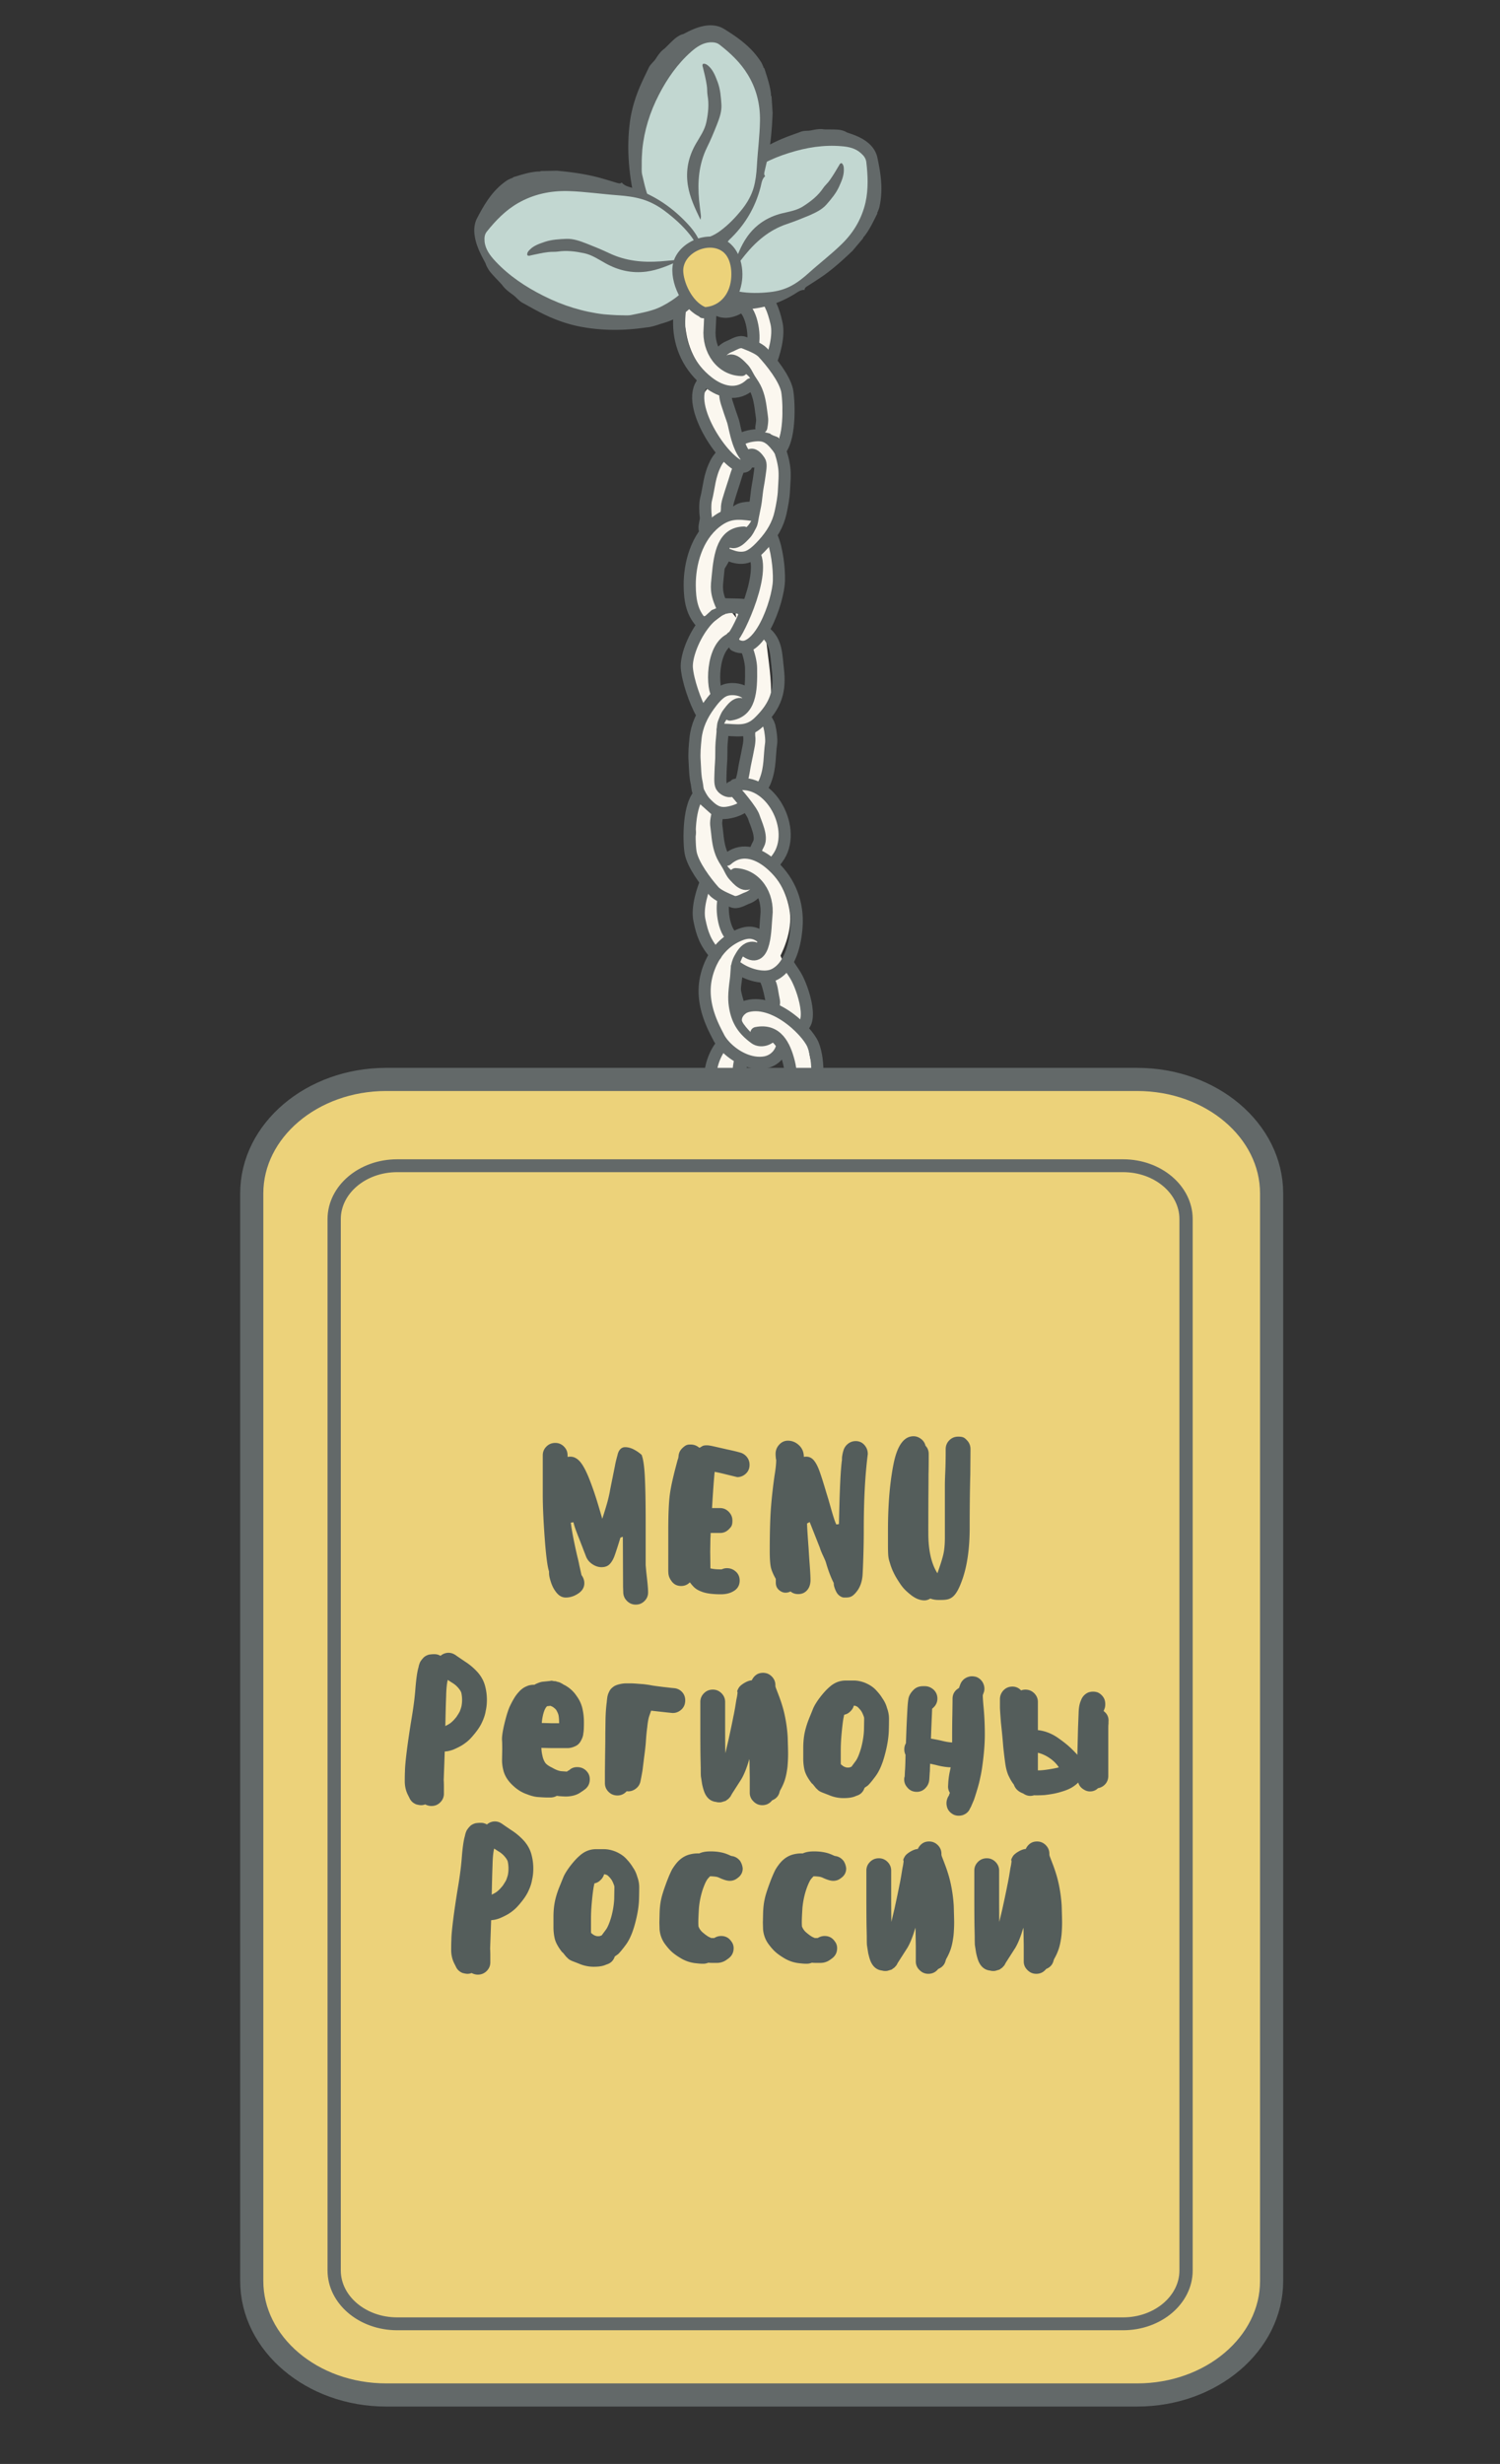 <svg xmlns="http://www.w3.org/2000/svg" width="445" height="730.5" viewBox="0 0 445 730.5" xml:space="preserve"><rect x="0" y="0" width="445" height="730.5" fill="#333333" stroke="none"/><path fill="#FBF7EF" d="M212.313 330.078c-1.828-1.422-.017-3.234-1.13-5.906-1.051-2.537.32-4.52.228-7.219-.061-1.553 2.436-5.988 3.842-5.627.273.729 2.499 1.516 2.668 2.25.711 3.008-.852 3.791.773 9.924 1.067 4.033 3.527 4.234 2.84 5.568-.986 1.924-4.58 5.684-4.248 8.227"/><path fill="none" stroke="#636969" stroke-width="4.098" stroke-miterlimit="10" d="M232.43 309.732c-1.336-1.117-8.063-2.632-9.687-1.771-2.597 1.4-4.045 10.938-3.221 13.076 1.98 5.131 4.527 8.797 12.034 7.914 8.367-.994 6.006-15.484 2.454-18.344"/><path fill="#FBF7EF" stroke="#636969" stroke-width="4.098" stroke-linecap="round" stroke-linejoin="round" stroke-miterlimit="10" d="M236.021 332.953c1.768-.553 4.878 19.162 1.344 24.865-1.908 2.725-5.805 2.748-5.838 2.664-1.08.059-3.031-1.125-3.615-1.967-2.256-3.246-2.526-6.691-3.41-10.449-.93-3.969.791-5.668 1.461-8.48.474-1.99 3.306-5.086 4.227-5.404 1.471-.502 4.281-.264 4.309-2.199.023-1.186-.235-4.844-4.293-4.283-3.127.434-4.437 1.336-6.698 2.377-7.294 3.357-8.446 12.373-8.263 17.723.25 7.064 7.033 19.646 18.088 19.021 18.281-1.035 23.564-38.141-.116-38.924"/><path fill="none" stroke="#636969" stroke-width="4.098" stroke-miterlimit="10" d="M220.075 302.574c-.629-3.9-3.491-9.316-2.109-13.188.729-2.064 3.58-2.289 5.857-2.2 3.674.132 4.639 6.274 5.324 9.429 1 4.571 4.122 11.262.076 14.707-1.753 1.512-5.931 3.133-7.98 2.088"/><path fill="#FBF7EF" d="M212.918 206.115c-2.074-2.938-2.109-10.406.331-12.947 2.065-2.154 8.818-4.352 7.968-6.09-.771-1.592-3.774-4.941-4.745-6.441-4.016 3.635-11.833 7.002-12.035 17.062-.072 3.607 2.188 10.754 4.252 13.758.756-.291 3.604-4.645 3.854-5.566"/><path fill="none" stroke="#636969" stroke-width="3.596" stroke-linecap="round" stroke-miterlimit="10" d="M219.959 180.728c-8.523-4.399-16.69 11.166-16.194 17.334.294 3.729 2.516 10.132 4.354 13.292"/><path fill="none" stroke="#636969" stroke-width="3.596" stroke-linecap="round" stroke-miterlimit="10" d="M218.504 188.998c-7.367.738-7.416 14.104-5.778 16.798"/><path fill="#FBF7EF" d="M225.961 212.996c3.354 4.746.938 15.807-1.235 20.859-1.425 3.289-3.255 5.594-7.177 6.801-4.849 1.502-8.033-1.776-9.955-5.244-1.503-2.701-2.076-6.301-1.59-9.381.362-2.451-.119-3.496.08-5.959.26-3.186 1.062-4.651 2.293-7.683 2.069-5.116 7.717-10.315 11.465-7.328 1.274 1 3.312 2.323 1.854 3.853-.854.879-1.607-.039-2.451.312-1.525.608-2.285.99-2.944 2.554-2.22 5.221-2.507 11.318-4.063 16.639-.652 2.213 1.748 6.504 3.325 6.408 3.066-.181 4.228-3.326 4.655-5.662.293-1.682 1.352-3.875 1.492-5.609.115-1.359.947-2.374.717-3.727-.156-.976-.949-2.938-.45-3.94.3-.614 2.731-3.748 3.642-3.722a.47.47 0 0 1 .275-.284c.223.325.375.669.383 1.051"/><path fill="none" stroke="#636969" stroke-width="3.596" stroke-linecap="round" stroke-miterlimit="10" d="M226.629 212.283c.608 1.105 1.301 1.881 1.635 3.088.32 1.205.671 3.804.504 5.039-.549 3.672-.165 7.061-1.756 11.137-.988 2.553-3.339 4.746-5.363 6.734-1.596 1.567-3.688 2.336-5.923 2.688-2.299.339-3.793-.449-5.363-1.876-.568-.528-1.289-1.218-1.729-1.845-.544-.74-1.006-1.604-1.396-2.412-.385-.811-.353-1.797-.545-2.682-.496-2.119-.486-4.367-.623-6.552-.158-2.237.043-4.495.272-6.737.377-3.621 1.853-6.811 4.073-9.838 1.024-1.4 2.445-3.222 4.031-4.082 1.434-.797 3.401-.787 4.908-.377 1.58.432 2.688 1.319 3.402 2.598"/><path fill="none" stroke="#636969" stroke-width="3.596" stroke-linecap="round" stroke-miterlimit="10" d="M220.745 209.187c-1.982-1.635-3.86 1.272-4.637 2.25-.707.906-.953 1.835-1.379 2.843-.32.787-.26 1.703-.342 2.543-.305 3.317-.396 3.789-.389 6.356.021 2.567-.194 3.519-.247 6.097-.043 1.832-.199 3.385.493 4.154.615.703 1.771 1.374 2.806 1.042 1.037-.345 1.42-.491 2.045-1.308 1.354-1.76 1.506-4.688 1.946-6.725.391-1.863.787-3.72 1.127-5.599.119-.796.223-1.66.104-2.456-.094-.641.052-1.814-.028-2.439"/><path fill="#FBF7EF" d="M218.229 181.947c.525 4.821 7.239 25.305 1.772 28.525-2.935 1.732-5.078 2.057-5.531 5.712 3.373.899 9.063-.437 11.938-2.771 4.922-4.008.547-20.943.785-26.428l-8.562-5.117z"/><path fill="none" stroke="#636969" stroke-width="3.596" stroke-linecap="round" stroke-miterlimit="10" d="M216.54 211.851c5.992-.793 6.41-6.802 6.277-13.823-.056-3-2.154-10.014-4.568-8.166"/><path fill="#FBF7EF" d="M226.327 369.234c-.004 1.707-1.885-.461-1.617 1.262.205 1.311 1.055 3.291 1.404 4.549.465 1.602.263 7.332 2.035 7.783 1.65-2.615 7.221-5.172 5.791-8.203-1.451-3.08-2.229-.988-1.06-4.297-2.46-1.467-8.058-4.871-8.198-.908"/><path fill="none" stroke="#636969" stroke-width="3.625" stroke-linecap="round" stroke-miterlimit="10" d="M226.784 382.6c-2.752-4.158-1.646-11.641.445-16.865m5.654 11.027c-1.116-3.025-.351-2.035-.453-4.465-.063-1.594-.381-3.543.229-5.047"/><path fill="#FBF7EF" d="M216.879 426.25c1.194-.127 3.153-5.639 4.131-6.66 1.806-1.889.553-7.283 1.856-9.543 1.082-1.854 3.701-3.107 4.004-5.357.24-1.875-.686-6.332-2.524-6.867-2.01 3.412-4.76 5.539-6.315 9.414-.996 2.439-2.074 4.799-3.136 7.197-.942 2.096.478 9.045-.491 11.092"/><path fill="#FBF7EF" d="M213.432 427.82c-1.021 5.988 8.084 9.346 11.729 7.973 7.828-2.977 12.83-8.754 15.793-16.057 1.322-3.234 3.388-11.83 2.619-15.244-.795-3.598-1.738-4.227-4.961-5.602-.971-.42-9.133-2.762-8.654-.111.119.639 1.677.932 2.209 1.145 1.69.652 2.568.592 2.959 2.209.736 3.016-.573 7.018-1.49 9.971-1.362 4.416-3.191 11.33-6.882 14.402-4.775 3.98-4.13-1.959-6.019-4.506-1.055-1.41-2.91-4.486-4.887-4.162-.971.16-1.557 9.102-2.283 9.693"/><path fill="#FBF7EF" d="M239.084 411.883c7.084-.084 14.381-4.908 16.241-10.17 1.156-3.297.969-16.279-.237-19.623-.705-1.963-3.451-.809-4.204-2.824-.37-1-.975-1.391-2.039-1.973-.807 1.451-1.424 1.928-1.506 3.498-.085 1.586-1.538 1.111-1.635 2.576-.108 1.469 1.298 4.752 1.207 6.307-.103 2.018-.434 4.18-1.084 6.096-.6 1.795-1.365 3.574-2.422 5.119-.86 1.246-.106-.984-.66.4-.515 1.293.854 4.48.693 5.9-.138 1.274-3.869 3.502-4.354 4.694m-5.544-.59c-5.641-2.484-10.78-8.359-10.44-14.592.306-5.604 2.79-14.254 6.484-18.707 1.487-1.82 11.143-5.934 12.245-2.406.574 1.83-.961 3.037-2.059 3.947-2.101 1.729-3.449 4.588-5.008 6.879-2.219 3.256-2.988 7.717-2.787 11.492.254 4.748-1.262 6.154 3.039 7.914-.669 1.809-.404 4.326-1.553 5.664"/><path fill="#FBF7EF" d="M233.558 385.258c1.87 3.094 4.119 5.736 9.604 6.229 7.205.646 10.798-16.109 8.851-23.744-1.474-5.781-6.11-9.707-10.728-12.387-3.926-2.271-11.842-1.197-12.924 3.6.734.607 1.291.879 2.26 1.092 1.312-2.82 2.725-2.768 5.906-.992 2.767 1.52 3.885 7.158 4.829 10.061 1.255 3.953 2.505 8.297.556 12.383-1.473 3.086-3.273 1.943-5.143.025-1.115.934-2.123 2.438-2.882 3.432"/><path fill="none" stroke="#636969" stroke-width="3.625" stroke-linecap="round" stroke-miterlimit="10" d="M237.466 381.764c1.679 2.104 2.441 3.439 3.763-.115 1.735-4.672 1.771-9.086.316-13.496-1.069-3.207-2.306-6.443-5.316-8.357-3.104-1.959-4.905-2.85-6.284.473"/><path fill="none" stroke="#636969" stroke-width="3.625" stroke-linecap="round" stroke-miterlimit="10" d="M228.362 358.078c.996-2.32 2.014-2.99 4.766-3.783 3.414-1.004 11.697.396 15.019 5.375 5.89 8.844 3.642 20.084 2.458 25.334-.629 2.77-3.686 6.787-8.594 6.719-3.051-.045-7.238-3.436-8.246-5.945"/><path fill="none" stroke="#636969" stroke-width="3.625" stroke-linecap="round" stroke-miterlimit="10" d="M233.54 411.293c-10.459-1.402-12.11-15.533-9.075-23.393 2.556-6.627 8.414-15.027 16.948-13.33"/><path fill="none" stroke="#636969" stroke-width="3.625" stroke-linecap="round" stroke-miterlimit="10" d="M234.95 404.943c-5.396-2.24-5.307-10.404-3.082-15.525 2.058-4.719 4.863-8.412 9.371-10.348"/><path fill="none" stroke="#636969" stroke-width="3.179" stroke-linecap="round" stroke-miterlimit="10" d="M242.94 411.869c2.36.682 8.215-3.449 9.383-5.223 4.84-7.342 4.19-10.736 4.406-16.604.213-6.023-1.441-8.088-4.527-11.664"/><path fill="none" stroke="#636969" stroke-width="3.625" stroke-linecap="round" stroke-miterlimit="10" d="M242.846 402.672c4.103-1.744 5.627-5.688 4.655-12.143"/><path fill="none" stroke="#636969" stroke-width="3.625" stroke-linecap="round" stroke-miterlimit="10" d="M231.334 397.869c3.323-.902 9.008.559 10.728 3.305 2.896 4.602.52 14.502-1.257 19.393-1.987 5.52-10.119 12.455-15.747 14.479-2.441.873-3.056.471-5.545.012-2.301-.412-4.676-4.115-4.82-6.332m-.237-.888c-1.02-5.779-1.356-13.867.389-17.758 2.268-5.104 5.246-10.443 7.939-10.414"/><path fill="none" stroke="#636969" stroke-width="3.625" stroke-linecap="round" stroke-miterlimit="10" d="M226.604 407.039c-4.936 2.537-5.904 12.959-5.65 16.375.252 3.414.703 5.5 3.84 3.844 4.504-2.385 6.979-10.203 8.834-14.645.998-2.422 1.404-5.084 1.104-7.705-.229-2.148.09-6.316-2.707-4.178"/><path fill="#FBF7EF" d="M224.477 281.402c-1.849-.361-3.005-.031-4.155 1.562-1.152 1.596-2.808 7.183-2.398 9.071.836 3.914 1.339 6.004 2.632 9.021 1.103 2.53 1.709 3.725 3.481 5.878.676.813.719 1.13 1.889 1.388 1.04.224 2.322-.44 2.997-1.176.353-.406 2.354 2.826 2.546 3.316.626 1.468-.797 2.593-2.146 3.479-1.884 1.258-5.814 1.498-7.775.414-3.982-2.207-7.756-4.712-8.864-8.603-1.228-4.386-3.257-7.708-3.021-12.206.22-3.883-.224-7.996 8.336-14.908 1.607-1.299 6.941-3.197 8.312-.232.606 1.315-.729 2.443-1.237 3.49"/><path fill="#FBF7EF" d="M215.187 265.222c-1.761 3.11-.6 8.183 1.231 11.185 1.021 1.67 1.409 1.996.75 3.81-.607 1.655-1.38 3.366-2.181 4.938-4.353-3.271-6.918-7.744-7.633-12.429-.547-3.563 1.352-9.28 3.106-12.467.778.218 4.042 4.321 4.376 5.218"/><path fill="none" stroke="#636969" stroke-width="3.596" stroke-linecap="round" stroke-miterlimit="10" d="M212.336 283.039c-3.005-3.385-3.99-6.016-4.855-10.291-.751-3.682.909-9.023 2.423-12.348m7.622 17.564c-2.938-1.638-3.853-9.579-2.496-12.403"/><path fill="#FBF7EF" d="M206.952 237.738c-.313.545-.815 4.186-1.061 4.758-1.222 2.83-.357.399.438 3.433.606 2.418-1.789 5.911-1.342 8.356.575 3.162 3.541 2.14 5.063 5.062 2.563 4.932 8.688 9.626 12.119 6.327 1.159-1.113 3.047-2.62 1.45-4.011-.934-.811-1.59.18-2.463-.1-1.578-.484-2.78-.936-3.843-2.305-3.364-4.288-5.243-7.857-4.87-13.034.08-1.091-.771-2.708-.387-3.919m6.077-10.166c1.521-1.21 10.625 4.232 12.364 7.4 2.671 4.863 2.052 13.959-5.926 18.287l-.078-3.578s.193-4.291.388-4.57c.192-.279.289-2.798.289-2.798l-1.832-3.64-4.241-7.557-1.734-3.174z"/><path fill="none" stroke="#636969" stroke-width="3.596" stroke-linecap="round" stroke-miterlimit="10" d="M207.241 235.779c-3.293 4.078-2.789 14.897-2.33 17.119.73 3.586 4.347 8.44 6.853 11.271 1.162 1.312 3.789 2.354 5.453 3.076 1.501.67 3.054-.506 4.521-1.033 1.519-.575 2.53-1.557 3.109-2.901m3.794-5.71c.496-1.164 1.198-2.062 1.964-3.069 6.336-8.367-2.121-24.301-12.472-21.832"/><path fill="none" stroke="#636969" stroke-width="3.596" stroke-linecap="round" stroke-miterlimit="10" d="M217.026 233.4c1.518 1.643 5.965 6.805 6.602 8.814.58 1.822 2.566 5.766 1.445 7.93-.379.73-1.111 2.176-1.156 2.985-.021.651-.438.829-.455 1.461m-.809 6.885c-1.813 1.805-3.959-.936-4.826-1.846-.793-.848-1.135-1.758-1.654-2.723-.395-.754-.889-1.465-1.319-2.205-1.399-2.332-1.817-4.987-2.065-7.551-.24-2.578-.577-2.687-.051-5.217"/><path fill="#FBF7EF" d="M230.928 282.045c.726 1.484 1.62 3.634 2.399 5.062 1.332 2.403 4.447 7.823 4.752 10.375.451 3.66-.227 6.562-3.213 6.684-.641-1.032-1.523.143-2.403-.78-.786-.804-1.573-2.377-2.398-3.134-.829-.76-.606.525-.901-.557-.447-1.688.289-3.742.121-5.496-.242-2.533-2.371-5.543-1.248-7.84.513-.996 1.771-3.455 3.045-3.717"/><path fill="none" stroke="#636969" stroke-width="3.596" stroke-linecap="round" stroke-miterlimit="10" d="M233.526 285.287c.983 1.82 1.424 2.195 2.482 3.939 2.232 3.676 6.054 15.497.445 15.562m-7.712-5.007c1.334-2.814.914-2.261.437-5.264-.254-1.509-.49-3.479-1.871-4.533m-2.209-8.422c-1.021-.379-1.575-.771-2.629-.479-1.453.392-2.327 1.916-2.967 3.066-1.209 2.174-.86 3.879-1.205 6.367-.599 4.33-.574 6.223-.152 8.436.724 3.781 2.386 6.358 5.808 8.861 1.664 1.221 4.238.402 5.142-1.078"/><path fill="none" stroke="#636969" stroke-width="3.596" stroke-linecap="round" stroke-miterlimit="10" d="M231.817 310.9a6.31 6.31 0 0 1-5.132 4.109c-5.86.801-11.675-3.951-13.452-7.412-1.462-2.874-5.525-9.882-3.748-17.854.814-3.647 3.301-10.027 10.243-12.682 2.894-1.104 4.902-.463 6.99 1.506"/><path fill="#FBF7EF" d="M219.934 287.857c3.001 1.842 7.597 1.889 9.263-.523 3.274-4.744 5.895-11.576 5.112-16.996-.786-5.459-3.592-11.24-8.879-14.818-3.09-2.086-7.16-1.828-10.426-.645.817 3.613 3.692 3.891 6.778 5.375 5.748 2.748 5.082 8.13 5.043 12.99-.025 2.951-.274 8.156-3.408 9.619-.422.193-1.114.082-1.586-.062-.76-.273-1.551.783-1.809 1.502-.447 1.22-.988 1.865-.93 2.68"/><path fill="none" stroke="#636969" stroke-width="3.596" stroke-linecap="round" stroke-miterlimit="10" d="M218.209 259.171c6.03.272 9.879 6.187 9.145 12.444-.351 3-.062 14.533-5.916 10.485"/><path fill="none" stroke="#636969" stroke-width="3.596" stroke-linecap="round" stroke-miterlimit="10" d="M215.643 254.881c4.004-3.578 8.782-2.178 12.545.879 5.634 4.576 8.278 11.076 8.175 17.521-.068 4.348-1.259 13.139-6.822 15.721-2.918 1.354-7.838.01-10.922-2.266"/><path fill="#FBF7EF" d="M224.336 307.236c-.802-.054-4.207-3.759-4.25-4.744-.105-2.237 4.032-3.74 5.672-3.213 16.414 5.252 12.953 10.713 15.223 16.457 1.957 4.943 1.063 10.209-.415 14.996-.863 2.803-4.121 7.309-6.564 9.068-2.119 1.523-4.164 1.236-5.137-1.512-.889-2.516 4.291-4.709 4.715-7.055 1.043-5.783 2.103-6.408 1.562-15.816-.219-3.831-7.492-9.104-11.561-8.497"/><g fill="none" stroke="#636969" stroke-width="3.596" stroke-linecap="round" stroke-miterlimit="10"><path d="M228.483 340.23c11.364 4.398 16.698-20.918 12.691-30.541-1.725-4.17-12.523-14.802-21.104-10.794"/><path d="M230.847 334.016c3.616-6.127 4.57-13.764 3.182-19.122-1.238-4.879-3.572-9.821-9.632-8.624m-7.337 30.152c-4.52-5.688-4.322-5.209-5.876-11.594-1.469-6.041.199-11.277 2.487-14.439"/></g><path fill="none" stroke="#636969" stroke-width="4.098" stroke-miterlimit="10" d="M204.901 58.904c1.365 1.082 7.652 3.037 9.25 2.137 2.558-1.465 3.747-11.035 2.862-13.152-2.118-5.078-5.295-15.109-11.261-15.66-8.393-.773-4.83 20.35-1.705 24.75"/><path fill="none" stroke="#636969" stroke-width="4.098" stroke-miterlimit="10" d="M216.965 66.359c.735 3.883 1.799 7.961.522 11.864-.673 2.081-1.57 3.642-3.852 3.61-3.676-.036-4.809-6.153-5.579-9.287-1.124-4.547-4.427-11.154-.476-14.701 1.711-1.557 5.844-3.283 7.922-2.29m6.729 124.349c-3.978-1.01-9.281.459-12.689-2.109-3.106-2.336 4.723-10.48 5.361-13.59.924-4.51.732-12.396 5.779-13.248 2.207-.355 6.505-.531 7.957 1.457"/><path fill="#FBF7EF" d="M223.641 163.967c1.744 3.133 1.379 12.921-1.326 15.197-1.841 1.555-5.479 7.451-7.296 2.428-.594-1.662 3.573 6.557 4.375 8.146 5.674 2.66 11.01-11.89 11.768-16.539.576-3.562-1.004-10.916-2.732-14.112-.782.211-4.09 4.25-4.438 5.144"/><path fill="none" stroke="#636969" stroke-width="3.596" stroke-linecap="round" stroke-miterlimit="10" d="M217.995 191.334c7.078 3.695 12.904-12.994 13.084-19.18.111-3.74-.61-9.578-2.094-12.906"/><path fill="none" stroke="#636969" stroke-width="3.596" stroke-linecap="round" stroke-miterlimit="10" d="M217.116 188.98c.586 1.199 10.213-18.027 6.682-24.677"/><path fill="#FBF7EF" d="M211.42 155.795c-2.82-5.062.784-15.817 3.499-20.617 1.775-3.127 3.846-5.232 7.876-6.031 4.983-1.001 7.795 2.588 9.329 6.229 1.201 2.841 1.38 6.48.562 9.492-.629 2.399-.264 3.487-.729 5.918-.604 3.14-1.562 4.516-3.115 7.406-2.615 4.875-8.797 9.473-12.199 6.114-1.158-1.121-3.039-2.646-1.423-4.019.942-.787 1.594.201 2.47-.059 1.584-.451 2.383-.754 3.207-2.242 2.774-4.965 3.725-10.996 5.854-16.127.891-2.138-1.029-6.648-2.61-6.713-3.067-.135-4.563 2.874-5.246 5.154-.473 1.643-1.764 3.716-2.094 5.425-.263 1.343-1.199 2.265-1.117 3.636.049.983.623 3.016.019 3.963-.363.58-3.125 3.447-4.025 3.328a.47.47 0 0 1-.307.254c-.187-.344-.299-.701-.267-1.082"/><path fill="none" stroke="#636969" stroke-width="3.596" stroke-linecap="round" stroke-miterlimit="10" d="M209.161 157.262c-.484-1.165.429-2.829.228-4.062-.188-1.231-.253-3.851.048-5.063.946-3.597.934-7.003 2.958-10.896 1.261-2.438 3.836-4.379 6.064-6.148 1.758-1.396 3.924-1.948 6.184-2.068 2.323-.102 3.724.834 5.13 2.414.508.584 1.149 1.338 1.52 2.008.461.791.301.791.601 1.637.294.845.681 2.728.774 3.629.264 2.16.01 4.392-.092 6.578-.086 2.244-.533 4.465-1.006 6.67-.77 3.562-2.584 6.584-5.123 9.367-1.17 1.293-2.781 2.957-4.451 3.65-1.514.645-3.469.436-4.924-.125-1.521-.592-2.793-.742-3.362-2.087"/><path fill="none" stroke="#636969" stroke-width="3.596" stroke-linecap="round" stroke-miterlimit="10" d="M216.192 160.115c1.793 1.826 3.978-.873 4.854-1.768.802-.828 1.147-1.725 1.682-2.686.403-.75.442-1.664.615-2.492.665-3.271.808-3.729 1.079-6.284.259-2.554.574-3.479.908-6.037.242-1.815.566-3.346-.038-4.181-.535-.766-1.466-2.051-2.53-1.825-1.068.235-1.507 1.103-2.218 1.849-1.538 1.612-2.111 4.254-2.771 6.235-.591 1.813-1.188 3.616-1.729 5.45-.207.779-.402 1.629-.373 2.434.022.646-.247 1.797-.238 2.428"/><path fill="#FBF7EF" d="M211.911 171.789c.002-4.848-.625-10.232 5.158-12.877 3.106-1.426 5.584-2.692 6.435-6.282-3.257-1.24-9.372.673-12.484 2.702-5.33 3.486-5.438 11.533-6.272 16.967l2.232 10.807 2.252-.498 1.905-1.723 2.668-1.105z"/><path fill="none" stroke="#636969" stroke-width="3.596" stroke-linecap="round" stroke-miterlimit="10" d="M220.663 157.892c-6.047.179-7.115 6.11-7.746 13.106-.272 2.988-.725 4.597 1.549 9.363"/><path fill="none" stroke="#636969" stroke-width="3.596" stroke-linecap="round" stroke-miterlimit="10" d="M223.057 152.63c-4.03-.503-6.937-.808-10.731 2.18-5.688 4.479-7.763 12.345-7.709 18.771.033 4.332.646 8.433 3.979 11.552"/><path fill="#FBF7EF" d="M213.14 87.637c1.857.312 3.006-.045 4.112-1.667 1.108-1.624 2.463-4.812 2.003-6.69-.942-3.891-1.354-8.408-2.727-11.394-1.173-2.5-1.812-3.679-3.643-5.785-.697-.797-.748-1.112-1.926-1.341-1.045-.195-2.311.5-2.963 1.252-.342.415-2.432-2.766-2.635-3.249-.666-1.453.726-2.612 2.049-3.532 1.851-1.308 5.772-1.646 7.764-.611 4.041 2.104 7.881 4.513 9.095 8.373 1.347 4.354 2.341 7.676 2.228 12.179-.113 3.888-4.036 12.409-6.803 15.062-1.492 1.424-6.854 3.373-8.304.444-.642-1.3.664-2.462 1.144-3.521"/><path fill="#FBF7EF" d="M222.866 103.574c1.676-3.156.377-8.192-1.535-11.148-1.065-1.643-1.463-1.959-.853-3.788.562-1.671 1.287-3.401 2.044-4.995 4.439 3.16 7.127 7.566 7.969 12.23.643 3.549-1.099 9.312-2.768 12.541-.783-.2-4.158-4.219-4.516-5.104"/><path fill="none" stroke="#636969" stroke-width="3.596" stroke-linecap="round" stroke-miterlimit="10" d="M225.231 85.689c3.096 3.307 4.153 5.912 5.135 10.163.852 3.663-.664 9.046-2.086 12.406m-8.096-17.363c2.979 1.562 4.11 9.479 2.832 12.338"/><path fill="#FBF7EF" d="M228.429 128.529c1.03.998 3.132.752 2.575 2.16-1.144 2.86 2.118-5.041 1.239-8.056-.672-2.399 1.629-5.953 1.113-8.388-.66-3.146-3.598-2.047-5.197-4.932-2.697-4.865-8.948-9.402-12.289-6.018-1.129 1.143-2.974 2.695-1.342 4.046.957.786 1.586-.22 2.467.036 1.591.445 2.806.863 3.902 2.205 3.48 4.201 5.717 10.938 5.484 16.121-.051 1.094-.701.828-.014 2.322m-13.156-15.461c-7.855 4.528-6.259 12.196-3.455 16.989 1.823 3.123 9.282 10.989 10.771 9.739"/><path fill="none" stroke="#636969" stroke-width="3.596" stroke-linecap="round" stroke-miterlimit="10" d="M231.52 133.348c3.181-4.161 2.474-15.507 1.954-17.718-.829-3.563-4.574-8.327-7.156-11.093-1.197-1.279-3.853-2.256-5.535-2.936-1.519-.631-3.037.582-4.489 1.146-1.503.613-2.487 1.621-3.03 2.979m-3.64 5.807c-.463 1.178-1.355 1.976-1.879 3.119-3.696 8.061 10.209 26.506 13.645 23.35m2.06-1.165c-4.438-1.575-5.347-10.115-6.037-12.108-.629-1.809-1.258-3.611-1.827-5.439-.226-.789-.44-1.627-.419-2.438.003-.652-.281-1.807-.283-2.438"/><path fill="none" stroke="#636969" stroke-width="3.596" stroke-linecap="round" stroke-miterlimit="10" d="M215.504 107.509c1.766-1.849 3.983.833 4.877 1.724.813.825 1.182 1.729 1.728 2.68.415.742.928 1.443 1.379 2.168 1.463 2.295 1.95 4.941 2.271 7.498.312 2.568.554 2.582.097 5.123"/><path fill="#FBF7EF" d="M206.674 87.158c-.765-1.467-1.718-3.592-2.537-5-1.396-2.367-2.976-5.926-3.351-8.469-.549-3.646-3.434-7.644 1.349-8.544.669 1.015 1.521-.182 2.424.72.81.78 1.64 2.336 2.481 3.07.852.737.594-.541.918.534.494 1.674-.188 3.746.029 5.497.312 2.523 2.521 5.479 1.459 7.803-.483 1.012-1.677 3.499-2.941 3.795"/><path fill="none" stroke="#636969" stroke-width="3.596" stroke-linecap="round" stroke-miterlimit="10" d="M203.989 83.984c-1.033-1.798-.935-.617-1.666-2.513-3.045-7.663-6.571-17.979-.606-15.274m6.66 3.176c-1.259 2.847-.854 2.279-.293 5.272.295 1.5.585 3.464 1.995 4.481m2.437 8.366c1.03.353 1.597.729 2.642.41 1.44-.427 2.272-1.975 2.883-3.142 1.148-2.203 1.625-3.95 1.031-6.396-.545-2.199-.793-4.342-1.274-6.543-.825-3.763-2.526-7.766-6.015-10.18-1.697-1.179-3.082-.719-3.944.786"/><path fill="none" stroke="#636969" stroke-width="3.596" stroke-linecap="round" stroke-miterlimit="10" d="M205.002 58.338c.692-2.072 2.467-4.648 5.018-4.243 4.336.681 11.912 2.536 13.783 5.948 1.539 2.837 5.657 10.857 4.099 18.873-.716 3.666-5.895 11.363-9.896 12.936-2.88 1.137-4.887.59-7.028-1.326"/><path fill="#FBF7EF" d="M217.507 81.066c-3.051-1.765-10.656-.193-12.258 2.262-3.143 4.824-2.564 10.223-1.637 15.621.935 5.435 3.896 11.145 9.277 14.584 3.146 2.006 7.208 1.647 10.439.381-.916-3.592-3.797-3.799-6.922-5.201-5.821-2.602-5.302-7.998-5.396-12.857-.056-2.951.053-8.162 3.146-9.701.416-.205 1.111-.113 1.588.021.767.254 1.527-.824 1.767-1.549.414-1.23.937-1.891.856-2.703"/><path fill="none" stroke="#636969" stroke-width="3.596" stroke-linecap="round" stroke-miterlimit="10" d="M220.009 109.699c-6.035-.117-10.042-5.933-9.479-12.209.269-3.006-.334-14.528 5.629-10.631"/><path fill="none" stroke="#636969" stroke-width="3.596" stroke-linecap="round" stroke-miterlimit="10" d="M222.692 113.924c-3.906 3.68-8.72 2.4-12.563-.559-5.755-4.432-8.577-10.861-8.647-17.31-.051-4.349.9-13.166 6.393-15.888 2.88-1.428 7.836-.211 10.979 1.984"/><path fill="#FBF7EF" d="M212.579 61.807c.802.03 4.308 3.648 4.377 4.635.166 2.234-3.93 3.844-5.582 3.356-16.553-4.834-13.999-9.535-16.424-15.218-2.092-4.894-2.696-8.668-.858-15.953.717-2.842 6.14-11.452 8.535-13.275 2.077-1.576 13.821 3.051 14.868 5.773.957 2.492-14.791-.979-15.151 1.377-.886 5.805-1.421 14.3 1.142 23.842.998 3.714 5.809 6.468 9.856 5.758"/><path fill="none" stroke="#636969" stroke-width="3.596" stroke-linecap="round" stroke-miterlimit="10" d="M209.161 25.262c-20.457-.734-17.75 25.004-13.481 34.521 1.837 4.125 12.922 14.479 21.388 10.252"/><path fill="none" stroke="#636969" stroke-width="3.596" stroke-linecap="round" stroke-miterlimit="10" d="M206.036 32.504c-8.426 1.174-5.229 16.68-3.692 22 1.369 4.847 4.178 9.621 10.201 8.271m1.858 153.559c4.062.088 7.314 1.093 10.766-2.266 5.17-5.035 6.34-9.355 5.588-15.74-.506-4.301-.324-8.237-3.979-10.998M210.299 25.627c5.182.279 13.457 10.008 15.183 16.354 1.633 6.002-.345 13.703-2.547 16.922"/><path fill="#FBF7EF" d="M214.561 30.303c3.693 3.576 8.048 8.175 9.232 10.818 1.12 2.508.862 5.113 1.03 7.811.102 1.551-1.858 8.883-3.274 8.557-.293-.725-2.54-1.451-2.729-2.182-.791-2.988.748-3.811-1.043-9.902-1.178-4.004-2.574-6.863-3.427-8.104-2.915-4.246-3.769-5.069-7.745-6.171"/><path fill="#ECD27A" stroke="#636969" stroke-width="6.864" stroke-linecap="round" stroke-linejoin="round" stroke-miterlimit="10" d="M377.245 676.26V353.811c0-18.633-17.891-33.787-39.875-33.787H114.562c-21.989 0-39.875 15.154-39.875 33.787v322.447c0 18.631 17.886 33.789 39.875 33.789H337.37c21.985.002 39.875-15.156 39.875-33.787"/><path fill="#545D5B" stroke="#636969" stroke-width="3.151" stroke-miterlimit="10" d="M351.472 673.129c0 8.541-8.203 15.49-18.283 15.49H117.813c-10.083 0-18.283-6.951-18.283-15.492V361.43c0-8.543 8.2-15.492 18.283-15.492h215.375c10.08 0 18.283 6.949 18.283 15.492v311.699m.783 0V361.43c0-8.908-8.552-16.156-19.065-16.156H117.813c-10.514 0-19.066 7.248-19.066 16.156v311.697c0 8.906 8.554 16.154 19.066 16.154h215.375c10.514.002 19.066-7.246 19.066-16.152z"/><g fill-rule="evenodd" clip-rule="evenodd"><path fill="#636969" d="M238.692 85.96c-1.143-.105-2.12.696-3.003 1.229-5.327 3.273-10.931 4.693-16.807 4.533-3.482-.088-6.495-1.229-8.7-4.062-1.028-1.295-2.065-2.583-3.051-3.932-2.292-3.152-2.968-6.836-2.261-10.904.424-2.562 1.276-4.944 2.47-7.282.774-1.519 1.398-3.089 2.446-4.495 3.562-5.375 7.708-10.214 12.688-14.266 3.28-2.638 6.85-4.59 10.666-6.079 1.453-.585 2.909-1.062 4.378-1.623 1.072-.418 2.156-.204 3.243-.452 1.19-.237 2.415-.487 3.602-.287.556.097 3.736-.053 5.082.221.585.142 1.158.305 1.649.621.719.46 8.008 1.825 9.208 7.6 1.038 4.865 1.734 9.494.61 14.504-.1.53-.346 1.033-.52 1.553-.145.116-.174.26-.101.443-1.175 2.326-2.257 4.704-3.887 6.785-.209.149-.314.352-.377.609-1.03 1.229-2.066 2.425-3.073 3.648-2.878 2.741-5.816 5.412-9.092 7.681a149 149 0 0 1-4.207 2.739c-.463.302-.962.559-.963 1.216"/><path fill="#C2D7D1" d="M219.542 53.045c4.383-3.576 9.268-6.091 14.657-7.734 5.044-1.584 10.19-2.418 15.454-1.965 2.098.158 4.173.6 5.81 2.117.761.685 1.388 1.441 1.535 2.535.475 4.015.654 8.036-.238 12.064-1.113 4.756-3.461 8.788-6.975 12.23-3.157 3.1-6.67 5.765-9.939 8.713-1.556 1.393-3.161 2.679-5.006 3.682-2.049 1.098-4.182 1.668-6.398 1.906-3.097.35-6.185.387-9.267-.154-4.606-.77-7.61-3.346-8.915-7.778-1.22-4.155-.958-8.396.157-12.591.802-2.884 2.467-5.346 3.964-7.873.548-.887 1.436-1.572 2.182-2.395.518-.552 2.524-2.371 2.979-2.757m30.12-4.686c-.495.071-.596.409-.735.656-.891 1.513-1.781 3.034-2.825 4.481-.568.831-1.398 1.495-1.926 2.311-1.494 2.226-3.55 3.823-5.724 5.241-1.996 1.363-4.357 1.678-6.608 2.241-4.181 1.087-7.58 3.274-10.125 6.819-2.104 2.94-3.224 6.269-4.432 9.805.522-.334.807-.576 1.074-.924.88-1.137 1.773-2.303 2.678-3.416 3.338-4.089 7.23-7.41 12.353-9.133 2.247-.756 4.46-1.64 6.684-2.566 1.825-.824 3.713-1.657 5.116-3.25 1.413-1.626 2.835-3.297 3.725-5.282.719-1.587 1.442-3.185 1.421-4.979 0-.791-.055-1.543-.676-2.004"/><path fill="#636969" d="M227.003 52.225c-.95.8-1.072 2.063-1.336 3.114-1.591 6.256-4.754 11.422-9.209 15.653-2.672 2.521-1.833 9.766-5.494 9.438-1.694-.181-7.292-6.118-8.997-6.312-3.962-.521-7.092-2.603-9.515-6.007-1.498-2.082-2.608-4.423-3.394-6.933-.51-1.653-1.196-3.237-1.427-4.993-1.206-6.419-1.615-12.886-.833-19.45.521-4.295 1.774-8.316 3.545-12.186.664-1.49 1.396-2.939 2.078-4.389.491-1.096 1.459-1.749 2.115-2.727.694-1.074 1.416-2.155 2.435-2.892.491-.331 2.735-2.827 3.918-3.593.554-.357 1.095-.673 1.701-.812.859-.226 7.261-4.655 12.302-1.503 4.272 2.646 8.093 5.396 10.883 9.743.287.452.477.985.706 1.467.003.2.075.354.27.383.781 2.512 1.671 4.988 1.978 7.672a.9.9 0 0 0 .164.711c.106 1.609.212 3.23.315 4.84-.153 4.096-.447 8.155-1.215 12.146-.324 1.694-.741 3.387-1.137 5.069-.113.538-.306 1.087.147 1.561"/><path fill="#C2D7D1" d="M190.554 44.338c.573-5.734 2.281-11.166 4.93-16.275 2.474-4.801 5.555-9.189 9.557-12.727 1.63-1.438 3.396-2.632 5.621-2.793 1.01-.034 1.99.058 2.844.734 3.198 2.491 6.129 5.231 8.3 8.785 2.567 4.182 3.74 8.787 3.656 13.785-.073 4.533-.69 9.016-.934 13.546-.13 2.114-.355 4.214-.951 6.286-.665 2.262-1.796 4.243-3.177 6.047-1.951 2.494-4.146 4.813-6.684 6.688-3.809 2.828-7.747 3.182-11.77.967-3.809-2.08-6.562-5.268-8.704-9.061-1.476-2.646-2.03-5.621-2.729-8.53-.239-1.027-.104-2.199-.135-3.284-.038-.768.115-3.574.176-4.168m18.018-25.422c-.31.419-.134.694-.056 1.009.426 1.739.872 3.448 1.139 5.253.197 1.013.091 2.082.246 3.042.497 2.707.199 5.339-.339 7.952-.49 2.417-1.923 4.381-3.115 6.444-2.214 3.835-3.068 7.904-2.388 12.27.586 3.654 2.108 6.851 3.758 10.259.125-.605.156-1.014.091-1.442-.169-1.474-.368-2.92-.513-4.384-.494-5.359-.1-10.604 2.332-15.577 1.102-2.216 2.031-4.462 2.938-6.746.771-1.952 1.479-3.917 1.356-6.037-.152-2.239-.32-4.475-1.085-6.54-.617-1.651-1.236-3.338-2.47-4.604-.55-.53-1.116-1.032-1.894-.899"/><path fill="#636969" d="M184.429 54.095c.871 1.059 2.169 1.294 3.246 1.624 6.443 2.117 11.931 5.836 16.579 10.935 2.772 3.03 4.497 6.433 4.459 10.386-.035 1.83-.011 3.69-.085 5.503-.172 4.274-2.024 7.568-5.22 9.994-1.992 1.509-4.255 2.56-6.725 3.277-1.609.482-3.154 1.13-4.892 1.258-6.405.952-12.863 1.047-19.538-.205-4.379-.831-8.557-2.423-12.595-4.554-1.553-.812-3.077-1.688-4.614-2.517-1.135-.606-1.887-1.687-2.921-2.431-1.144-.82-2.284-1.669-3.108-2.812-.391-.56-3.089-3.156-3.988-4.478-.381-.624-.73-1.217-.944-1.876-.286-.959-5.303-8.159-2.569-13.465 2.323-4.465 4.75-8.466 8.904-11.246.423-.281.926-.471 1.431-.701.179.021.31-.045.367-.24 2.45-.731 4.874-1.567 7.545-1.703a.87.87 0 0 0 .688-.139c1.643-.03 3.252-.065 4.856-.086 4.14.398 8.24.936 12.364 2.024 1.722.472 3.472.995 5.194 1.534.579.149 1.126.403 1.566-.082"/><path fill="#C2D7D1" d="M179.193 93.189c-6.303-.74-12.287-2.615-17.947-5.477-5.342-2.671-10.236-5.946-14.257-10.232-1.602-1.715-3.002-3.578-3.229-5.873-.088-1.095-.038-2.1.685-2.973 2.614-3.254 5.499-6.28 9.297-8.453 4.474-2.555 9.464-3.686 14.942-3.528 4.942.166 9.873.897 14.799 1.257 2.338.176 4.634.466 6.912 1.128 2.492.735 4.698 1.928 6.719 3.435 2.802 2.102 5.397 4.404 7.539 7.097 3.216 4.011 3.766 8.134 1.487 12.286-2.14 3.906-5.534 6.724-9.623 8.856-2.817 1.495-6.036 2.009-9.181 2.666-1.127.243-2.39.06-3.598.086-.849.006-3.884-.209-4.545-.275M156.432 75.66c.419.299.712.137.992.063 1.678-.355 3.357-.751 5.086-.964 1.002-.156 2.069-.032 2.98-.166 2.626-.412 5.209-.061 7.799.478 2.348.5 4.327 1.877 6.378 3.01 3.807 2.108 7.798 3.002 12.057 2.452 3.534-.467 6.608-1.84 9.901-3.296-.613-.14-.99-.167-1.41-.122-1.419.128-2.863.268-4.292.375-5.2.376-10.328-.095-15.27-2.465-2.184-1.027-4.435-1.955-6.695-2.835-1.912-.735-3.856-1.448-5.925-1.377-2.175.093-4.36.21-6.355.874-1.587.546-3.225 1.066-4.403 2.233-.522.502-.998 1.033-.843 1.74"/></g><path fill="#ECD27A" d="M209.596 92.902c-4.913-.924-14.502-14.856-3.352-20.033 15.522-6.78 16.569 20.097 2.369 19.849"/><path fill="#636969" d="M210.031 91.323c-4.117-1.062-7.026-6.772-7.323-10.658-.412-5.394 6.941-9.014 11.304-6.336 2.973 1.825 3.287 6.443 2.724 9.478-.777 4.18-3.796 7.209-8.123 7.273-2.11.031-2.113 3.307 0 3.275 6.116-.09 10.305-4.424 11.391-10.273.906-4.874-.648-11.214-5.657-13.264-5.849-2.393-14.253 1.778-14.844 8.337-.52 5.768 3.704 13.792 9.657 15.326 2.047.528 2.915-2.631.871-3.158"/><path d="M182.301 461.299q-.57 1.53-1.437 2.432-.87.899-2.425.898-1.377 0-2.723-.898-1.346-.902-1.886-2.34l-.838-2.16q-.24-.66-1.348-3.48c-1.108-2.82-1.248-3.359-1.525-4.439l-.778.119q.358 3.06 1.735 9.18.18.781.39 1.621.209.841.389 1.799l.659 2.939q.838 1.142.838 2.4 0 1.86-1.796 3.061-1.796 1.199-3.711 1.199-1.497 0-2.633-1.318-1.138-1.32-1.736-3.15c-.598-1.83-.599-2.311-.599-3.27q-.718-2.162-1.287-9.961-.57-7.8-.569-12.66v-11.82q0-1.5 1.078-2.58 1.076-1.08 2.634-1.08 1.494 0 2.573 1.08 1.077 1.082 1.078 2.58v.48q.299-.06.838-.061 1.676.002 3.022 1.68 1.345 1.681 2.812 5.521c1.467 3.84 2.186 6.299 3.622 11.219q1.136-3.538 1.616-5.34.478-1.799.718-3.299l1.437-7.141q.18-1.08.719-3 .237-1.2.838-1.83.597-.63 1.438-.631c.838 0 1.686.223 2.543.66q1.286.66 2.364 1.621.718 1.799.958 6.57.24 4.768.24 13.41v12.719l.179 2.041q.539 4.441.539 5.879.06 1.56-1.019 2.67-1.077 1.11-2.633 1.111-1.496-.001-2.574-1.051t-1.137-2.49l-.061-1.74-.061-14.82-.717.24q-1.196 3.901-1.764 5.43m25.169-32.069q.119 0 .688-.361c.569-.361.948-.359 1.707-.359q.478.001 1.854.301l3.95.898q2.572.541 4.189 1.021 1.137.42 1.826 1.379.688.96.688 2.16 0 1.62-1.106 2.641-1.108 1.02-2.544 1.02-1.018-.24-3.322-.811-2.305-.569-3.382-.75-.3 2.88-.778 10.74h2.395q1.495.001 2.574 1.109 1.078 1.11 1.078 2.611c0 1.501-.359 1.859-1.078 2.58q-1.078 1.08-2.574 1.08h-2.812q0 1.02-.061 1.5l-.061 4.02.061 4.98q.777.179 1.525.24.749.06 1.826.059.719-.36 1.557-.359 1.495 0 2.634 1.02 1.136 1.022 1.137 2.641 0 1.98-1.616 3.029-1.615 1.05-3.949 1.051-3.592 0-5.566-.721c-1.974-.721-2.535-1.418-3.65-2.82q-1.08 1.08-2.574 1.08-1.796 0-2.813-1.379c-1.017-1.379-1.018-2.18-1.018-3.781V453.59q0-7.079.479-10.621.478-3.539 2.334-10.26.18-.36.24-1.08.12-1.378 1.197-2.369c1.077-.991 1.536-.99 2.454-.99q1.371 0 2.511.96m40.64 22.741.777-.121q.299-15.059.898-19.02-.061-1.2.479-2.939a3.9 3.9 0 0 1 1.407-1.92 3.62 3.62 0 0 1 2.185-.721q1.556 0 2.574 1.141 1.017 1.139 1.018 2.699-1.197 9.241-1.196 22.439 0 3.662-.12 7.68-.121 4.022-.239 5.82-.239 2.882-1.676 4.74c-1.437 1.858-2.214 1.859-3.771 1.859q-.78.001-1.617-.719-.597-.541-1.018-1.59c-.421-1.049-.439-1.35-.479-1.951v-.059q-1.198-2.34-2.215-5.762a8 8 0 0 0-.448-1.229q-.33-.75-.509-1.111-.719-1.558-.959-2.398l-2.992-7.561-.778.42q0 1.26.479 7.74.06 1.26.299 4.439.238 3.181.24 4.561 0 1.918-1.019 3.061-1.018 1.14-2.634 1.139-1.318 0-2.274-.779a3.3 3.3 0 0 1-1.497.359q-1.018 0-1.945-.811-.928-.808-.928-2.189v-1.08q-1.198-2.099-1.496-3.6-.3-1.498-.299-4.68 0-8.461.389-13.201a146 146 0 0 1 1.047-9.238q.478-2.88.479-4.561-.061-.121-.119-.689-.061-.57-.061-1.111 0-1.558 1.077-2.73 1.076-1.17 2.573-1.17 1.854 0 3.293 1.352 1.436 1.348 1.437 3.449.237-.06.718-.061 1.316.001 2.215 1.051c.6.699 1.146 1.721 1.646 3.061q.748 2.01 2.005 6.27l.718 2.34.719 2.52q1.077 3.839 1.617 4.861m27.892 21.959q-.898.54-1.736.541-2.034-.001-4.13-1.682c-2.096-1.681-2.654-2.549-3.771-4.289s-1.916-3.49-2.395-5.25a8.3 8.3 0 0 1-.449-2.041c-.06-.68-.09-1.777-.09-3.299v-4.201q0-11.397 1.646-19.648t5.955-8.25q1.136 0 2.186.779a3.5 3.5 0 0 1 1.347 2.039q.957.963.958 2.461 0 3.962-.06 6 0 1.982-.03 5.82-.03 3.84-.029 11.639 0 7.682 2.693 11.881 1.316-3.659 1.766-5.641.45-1.978.449-4.92V440.75q0-1.92.12-4.32.12-2.76.12-6.779 0-1.56 1.078-2.641 1.077-1.08 2.633-1.08c1.556 0 1.905.359 2.604 1.08s1.047 1.602 1.047 2.641l-.06 7.559q-.18 6.721-.179 15.602 0 9.24-2.155 15.389c-2.155 6.149-3.771 6.15-7.003 6.15q-1.438-.002-2.515-.421m-142.931 16.08q1.138.002 2.215.779l.6.42 2.035 1.381a18.3 18.3 0 0 1 3.771 3.18q1.795 2.04 2.334 4.561.417 1.74.418 3.66 0 1.74-.358 3.299-.24 1.502-1.019 3.18-.598 1.381-1.795 2.941-1.257 1.62-2.154 2.459-.899.843-2.155 1.621-1.257.72-2.574 1.26-1.198.418-1.976.48l-.479.059-.12 3.541-.18 4.92q.06.72.06 2.16v1.859q.001 1.5-1.078 2.58-1.077 1.08-2.633 1.08-.9 0-1.854-.48-.538.24-1.257.24-.42 0-1.377-.24-1.377-.539-1.976-1.799l-.539-1.08q-.898-1.801-.897-4.021 0-1.917.06-2.939 0-1.679.539-6 .538-4.259 1.437-9.719.838-4.919 1.138-9 .36-4.32.897-6.061l.061-.301.119-.48.24-.658q.239-.48.42-.66.237-.36.539-.66.237-.3.717-.602a5 5 0 0 1 1.019-.42q.838-.12 1.257-.119h.479q.837 0 1.676.48 1.074-.9 2.39-.901m-.059 21.24q.656-.36 1.257-.961.358-.299 1.137-1.26.717-1.078 1.019-1.68.357-.962.479-1.5.18-.901.18-1.859-.001-1.14-.239-2.16-.179-.539-.718-1.201a7.1 7.1 0 0 0-2.096-1.799l-1.197-.781q-.418 1.682-.479 4.922-.12 2.819-.238 8.76zm27.891 9.18q.237 1.26.838 2.16.478.72 2.095 1.5 1.555.9 2.633 1.02l1.735.121q.18-.182.66-.42l.358-.301q.839-.599 1.976-.6 2.034 0 3.172 1.619.597.841.599 1.98 0 1.981-1.616 3.119l-.419.301-.897.6q-1.318.84-3.112 1.02-.359.061-1.138.061-.538 0-2.094-.119-.181-.061-.539-.061a3.7 3.7 0 0 1-1.855.48h-1.018q-.78 0-2.455-.121-1.556-.061-3.65-.898-2.216-.78-4.13-2.641-1.975-1.86-2.634-4.08-.479-1.74-.479-3.301l.061-3.18q0-2.16-.061-2.699-.121-1.442.719-4.98c.559-2.318 1.096-4.041 1.615-5.16q.718-1.5 1.316-2.459.539-.901 1.258-1.682 1.077-1.26 2.454-1.799.897-.42 2.274-.42.358-.24.538-.301 1.198-.54 1.916-.6l2.274-.24q.18-.12.718 0 .537.121.599.061h.06l.479.119q.416.182.479.121l.479.18.479.24.419.24q.298.238.419.238c1.517.803 2.731 1.9 3.651 3.301a9.9 9.9 0 0 1 1.796 4.141q.358 1.68.358 3.66 0 2.52-.18 3.24-.059.959-.598 1.979-.66 1.38-1.855 1.861-1.138.539-2.275.539h-4.787l-2.693-.061h-.24q.058 1.261.298 2.222m2.633-9.539h2.334q0-1.442-.18-2.4-.179-.66-.658-1.5-.359-.48-1.078-.961l-.657-.299-1.019.119-.299.359q-.657.962-1.018 2.881-.121.538-.239 1.74h.419zm38.367-3.842c-.839.643-1.736.9-2.693.781l-1.197-.121-4.848-.539-.479 1.379q-.42 1.081-.659 3.422a60 60 0 0 0-.419 4.379q-.121 1.741-.538 4.801l-.42 3.42q-.061.54-.419 2.4l-.239 1.199q-.301 1.38-1.496 2.221-1.198.84-2.574.658-1.137 1.262-2.754 1.262-1.555 0-2.633-1.08-1.077-1.08-1.078-2.58v-3.361l.061-5.34q.06-2.938.061-6l.06-4.26q.059-2.698.358-4.98l.061-.66.12-.959q.18-.78.299-1.02.358-.84.599-1.141.239-.36.959-.9.478-.36 1.556-.66 1.197-.299 2.215-.299h1.376q.598.001 2.035.119l1.676.121q1.435.179 2.095.299.42.123 3.831.541 2.155.24 2.035.24l1.257.119q1.495.179 2.454 1.381.719.959.719 2.219-.005 1.86-1.381 2.939m27.053-10.02q1.076 1.082 1.076 2.58v.359q.061.061.061.24l1.077 2.82q1.137 3.06 1.676 5.701.657 3.182.838 6.299.12 3.96.12 4.861 0 1.918-.18 3.898c-.2 1.643-.479 3-.838 4.08q-.54 1.56-1.317 2.881l-.12.299-.061.182q-.419 1.798-2.215 2.52-1.137 1.439-2.933 1.439-1.496 0-2.573-1.08-1.139-1.08-1.138-2.58v-4.619l-.06-3.541q0-1.198-.061-1.859-1.137 3.903-2.395 6l-2.692 4.199-.18.301-.359.66-.599.66-.838.6-1.197.359q-.18.061-.658.061-.598-.001-.898-.119-2.393-.24-3.472-2.762-.359-.839-.718-2.459l-.359-2.279q-.06-.359-.06-2.641l-.06-2.699q-.061-2.94-.061-9.121v-7.68q0-1.5 1.078-2.58 1.076-1.08 2.633-1.08 1.495 0 2.574 1.08t1.078 2.58v7.68q0 5.038.06 7.5l.898-3.779q1.137-5.219 1.495-7.141.12-.481.479-2.459l.419-2.58q.24-1.023.299-1.74.058-.06 0-.48-.06.001-.06-.121 0-.299.419-1.02.359-.66 1.496-1.379 1.375-.84 2.395-.9.478-1.02 1.316-1.621.838-.599 2.035-.6c1.004 0 1.861.362 2.58 1.08m25.558 35.221-.659.24q-1.257.599-3.591.6-2.276 0-4.369-.9l-1.854-.719a6.5 6.5 0 0 1-.898-.422q-.48-.298-.718-.6-.359-.298-.479-.48l-.539-.658q-.357-.48-.539-.541-1.796-2.28-2.213-4.08a15 15 0 0 1-.359-3.359v-2.939q0-1.98.238-3.602.3-2.159 1.317-4.859l1.437-3.539q.657-1.441 2.035-3.24 1.497-1.92 2.693-2.941 2.155-1.978 4.908-1.979h2.334q1.676-.001 3.472.719 2.094.9 3.292 2.281 1.078 1.14 1.797 2.34a8.8 8.8 0 0 1 1.315 2.76q.597 1.62.599 3.18 0 1.92-.06 3.721-.12 3.12-1.138 6.898c-.717 2.762-1.637 4.9-2.752 6.42q-1.378 1.862-2.155 2.641c-.04.082-.419.359-1.138.84q-.54 1.617-1.976 2.218m-2.275-24.84q-.778.78-1.795.959l-.24 1.141q-.299 1.86-.539 4.561a54 54 0 0 0-.239 5.16v3.24q0 .42.06.658.12.062.27.182.149.12.389.299.598.36 1.137.42h.299q.419 0 .539-.059l.479-.182 1.197-1.619q.837-1.081 1.676-3.961.718-2.699.838-5.219l.06-3.48q0-.36-.18-.779a9 9 0 0 0-.539-1.201q-.299-.538-1.018-1.26-.36-.36-.6-.42-.419-.18-.718-.18a3.77 3.77 0 0 1-1.076 1.74m39.443-8.34a3.7 3.7 0 0 1 .358 1.559q0 .72-.238 1.262l-.239.658v.182q0 .9.239 3.479.358 3.842.359 7.98-.001 2.941-.359 6.301-.48 4.38-.958 6.359a36 36 0 0 1-1.019 3.961 62 62 0 0 1-.897 2.818l-.539 1.262q-.12.237-.209.479c-.089.242-.149.34-.271.541l-.179.359q-.599 1.32-2.095 1.859a4.3 4.3 0 0 1-1.257.182 3.4 3.4 0 0 1-1.556-.361q-1.439-.78-1.855-2.16a4.2 4.2 0 0 1-.18-1.199q0-.78.358-1.621l.179-.359q.24-.3.299-.66l.181-.42a3.4 3.4 0 0 1-.539-2.039l.06-1.08q.12-1.62.42-3.061l.299-1.381q-2.036-.059-4.489-.719l-1.616-.359-.06 1.318q0 1.022-.06 1.32l-.121 1.98-.06.48q-.24 1.439-1.437 2.459a3.4 3.4 0 0 1-2.215.781q-1.855 0-2.933-1.441-.958-1.137-.778-2.699l.12-.48.06-1.439q.12-1.201.181-4.859v-.061a3.6 3.6 0 0 1-.358-1.621q-.001-1.02.479-1.799l.18-4.859q.18-3.962.299-5.881.12-1.798.299-2.641.299-1.26 1.438-2.4 1.077-1.138 2.873-1.139h.539q1.436 0 2.634 1.08 1.077 1.08 1.077 2.58 0 1.8-1.557 3l-.238 5.639-.12 3.24q2.034.36 3.053.6 1.915.483 3.232.541v-.66q0-4.98.06-7.26l.061-4.26v-.721q0-2.16 1.914-3.24l.121-.359.239-.66q.538-1.44 1.915-2.1.839-.36 1.557-.359.595 0 1.257.18a3.66 3.66 0 0 1 2.092 1.918m37.17 11.401v.6q-.06.36-.06 1.32v14.158q0 1.322-.838 2.342-.9 1.02-2.215 1.26-.958.96-2.395.959-1.018 0-1.975-.66-1.138-.719-1.496-1.979l-.24.238q-1.139 1.022-2.273 1.561-1.019.539-3.173 1.141-1.736.48-4.309.779-2.096.12-3.113.061a3.6 3.6 0 0 1-1.137.18q-1.077 0-2.095-.721-2.156-.779-2.754-2.639-.06 0-.06-.061a12 12 0 0 1-1.317-2.16q-.778-1.44-1.137-3.779-.36-2.46-.658-5.461-.181-2.52-.658-6.84-.3-3.901-.299-4.619v-2.4q0-1.5 1.077-2.641 1.076-1.08 2.634-1.08 1.494 0 2.573 1.141.538-.238 1.257-.24 1.556 0 2.635 1.08 1.077 1.08 1.076 2.58v8.34q3.233.36 6.105 2.4c2.872 2.04 3.791 3 5.626 4.92v-.6l.181-7.32.18-4.621q.058-2.037.599-3.359l.239-.6q.657-1.38 2.035-1.98.656-.239 1.437-.24.718.001 1.376.24a3.94 3.94 0 0 1 1.975 2.041q.24.66.24 1.439 0 .841-.24 1.379l-.18.48q-.06.062-.06.18 1.617 1.2 1.437 3.181m-14.724 13.5q-1.018-1.562-2.725-2.73-1.706-1.171-3.5-1.59v5.219q.898 0 1.377-.059.777-.061 2.244-.301a29 29 0 0 0 2.424-.48q.06-.06.18-.059M146.839 540.01q1.138.002 2.215.779l.6.42 2.034 1.381a18.4 18.4 0 0 1 3.771 3.18q1.795 2.04 2.334 4.561a15.7 15.7 0 0 1 .419 3.66q0 1.74-.359 3.299-.24 1.501-1.018 3.18-.599 1.381-1.795 2.941-1.257 1.62-2.155 2.459a13.6 13.6 0 0 1-2.155 1.621 22 22 0 0 1-2.574 1.26q-1.198.419-1.975.479l-.479.061-.121 3.541-.18 4.92q.061.719.061 2.16v1.859q0 1.5-1.078 2.58-1.078 1.078-2.633 1.078-.9.001-1.855-.479-.538.24-1.257.24-.42 0-1.377-.24-1.377-.538-1.976-1.801l-.539-1.08q-.898-1.798-.897-4.02 0-1.92.06-2.939 0-1.679.539-6 .538-4.26 1.438-9.721.839-4.915 1.137-9 .359-4.318.898-6.059l.06-.301.12-.48.24-.658q.238-.48.419-.66.238-.36.539-.66.237-.3.718-.6a5 5 0 0 1 1.018-.422q.838-.118 1.258-.119h.479q.838 0 1.676.48 1.072-.9 2.39-.9m-.061 21.24q.657-.36 1.258-.961.357-.299 1.137-1.26.717-1.079 1.018-1.68.358-.962.479-1.5.18-.901.18-1.859-.001-1.14-.239-2.16-.178-.539-.718-1.201a7.1 7.1 0 0 0-2.095-1.799l-1.197-.781q-.419 1.682-.479 4.92-.12 2.821-.239 8.762zm33.637 21-.658.24q-1.257.599-3.592.6a11 11 0 0 1-4.368-.9l-1.854-.721a6 6 0 0 1-.898-.42q-.48-.298-.719-.6-.357-.299-.479-.479l-.539-.66q-.358-.48-.539-.541-1.796-2.28-2.214-4.08a15 15 0 0 1-.358-3.359v-2.939q0-1.98.238-3.6.3-2.16 1.317-4.859l1.437-3.541q.657-1.438 2.035-3.24 1.496-1.918 2.693-2.939 2.155-1.98 4.908-1.98h2.334q1.675 0 3.472.721 2.094.9 3.292 2.279 1.076 1.14 1.796 2.34a8.8 8.8 0 0 1 1.315 2.76q.599 1.62.6 3.182 0 1.92-.061 3.719c-.08 2.082-.459 4.379-1.137 6.9q-1.078 4.14-2.753 6.42-1.378 1.859-2.155 2.641-.059.12-1.137.84-.538 1.614-1.976 2.216m-2.273-24.84q-.78.78-1.796.959l-.239 1.141q-.3 1.86-.539 4.561a53 53 0 0 0-.24 5.16v3.24q0 .42.061.658.12.062.27.182.149.12.389.299.597.36 1.137.42h.299q.418 0 .539-.061l.479-.18 1.197-1.619q.838-1.081 1.676-3.961.718-2.699.839-5.219l.06-3.48q0-.36-.18-.779-.3-.78-.539-1.201-.3-.539-1.018-1.26-.36-.36-.6-.42-.42-.18-.718-.18-.3 1.02-1.077 1.74m40.64-.599q-1.199.958-2.754.779l-.358-.061q-.899-.178-2.334-.84a3.7 3.7 0 0 0-1.019-.299 13 13 0 0 0-1.556-.121h-.12l-.658.721q-.719.9-1.557 3.359a25 25 0 0 0-1.077 5.34q-.18 2.942-.18 4.02 0 1.083.06 1.5l.299.602q.48.78 1.197 1.318.839.72 1.616 1.141l.657.301h.898q.958-.6 2.035-.6 1.913 0 2.993 1.559.718.902.718 2.041 0 1.981-1.615 3.119l-.42.301a4.85 4.85 0 0 1-2.933.961h-1.138q-.959 0-1.377-.061-.778.299-1.437.299h-.479q-.598 0-2.154-.18a10.8 10.8 0 0 1-4.01-1.381q-1.438-.837-2.454-1.68-1.078-.9-2.155-2.34-1.558-1.98-1.795-4.561l-.061-2.039.061-2.521q.059-2.64.479-4.439.3-1.5 1.377-4.439.959-2.639 1.855-4.381 1.256-2.039 2.454-3a7.1 7.1 0 0 1 3.052-1.5 9 9 0 0 1 2.035-.24h.539q1.257-.599 3.292-.6 1.675.002 2.873.24 1.437.24 2.813.9l.418.18.24.061q1.436.18 2.454 1.439.657 1.021.778 2.221.005 1.799-1.552 2.881m30.703 0q-1.198.958-2.752.779l-.359-.061q-.9-.178-2.334-.84a3.7 3.7 0 0 0-1.019-.299 13 13 0 0 0-1.556-.121h-.12l-.658.721q-.719.9-1.557 3.359a24.8 24.8 0 0 0-1.077 5.34q-.18 2.942-.18 4.02 0 1.083.06 1.5l.3.602q.477.78 1.196 1.318.839.72 1.616 1.141l.658.301h.897q.957-.6 2.035-.6 1.914 0 2.993 1.559.718.902.718 2.041 0 1.981-1.616 3.119l-.419.301a4.85 4.85 0 0 1-2.933.961h-1.137q-.96 0-1.377-.061-.779.299-1.438.299h-.479q-.6 0-2.155-.18a10.8 10.8 0 0 1-4.011-1.381q-1.436-.837-2.453-1.68-1.079-.9-2.155-2.34-1.558-1.98-1.795-4.561l-.06-2.039.06-2.521q.058-2.64.479-4.439.298-1.5 1.377-4.439.957-2.639 1.854-4.381 1.256-2.039 2.454-3a7.1 7.1 0 0 1 3.052-1.5 9 9 0 0 1 2.035-.24h.539q1.257-.599 3.292-.6 1.675.002 2.873.24 1.437.24 2.812.9l.42.18.239.061q1.436.18 2.454 1.439.657 1.021.778 2.221c.006 1.199-.514 2.16-1.551 2.881m28.73-9.782q1.077 1.082 1.077 2.58v.361q.06.059.06.238l1.077 2.82q1.136 3.061 1.676 5.701.658 3.182.838 6.299.12 3.96.12 4.861 0 1.92-.18 3.898c-.2 1.643-.479 3-.838 4.08q-.54 1.56-1.317 2.881l-.119.299-.061.182q-.42 1.798-2.215 2.52-1.137 1.44-2.934 1.439-1.495 0-2.574-1.08-1.137-1.08-1.137-2.58v-4.619l-.06-3.539q0-1.201-.06-1.859-1.138 3.9-2.395 6l-2.693 4.199-.18.301-.359.658-.599.66-.838.602-1.197.359q-.18.06-.657.061-.599 0-.898-.121-2.394-.24-3.473-2.76-.358-.841-.718-2.461l-.358-2.279q-.061-.358-.061-2.641l-.06-2.699q-.06-2.94-.06-9.119v-7.682q0-1.498 1.077-2.58 1.076-1.08 2.634-1.08 1.494 0 2.573 1.08 1.077 1.082 1.078 2.58v7.682q0 5.038.06 7.5l.898-3.779q1.137-5.219 1.496-7.141.12-.48.479-2.461l.42-2.578q.238-1.023.299-1.74.059-.06 0-.48-.06.001-.061-.121 0-.298.42-1.02.358-.66 1.495-1.379 1.376-.84 2.394-.9.48-1.02 1.317-1.621.838-.599 2.035-.6 1.502-.001 2.579 1.078m32.022 0q1.076 1.082 1.076 2.58v.361q.06.059.061.238l1.076 2.82q1.138 3.061 1.677 5.701.658 3.182.838 6.299.12 3.96.12 4.861 0 1.92-.18 3.898c-.201 1.643-.479 3-.838 4.08q-.54 1.56-1.317 2.881l-.12.299-.061.182q-.419 1.798-2.215 2.52-1.137 1.44-2.933 1.439-1.495 0-2.574-1.08-1.138-1.08-1.137-2.58v-4.619l-.06-3.539q0-1.201-.061-1.859-1.138 3.9-2.395 6l-2.692 4.199-.181.301-.358.658-.599.66-.838.602-1.197.359q-.18.06-.658.061-.598 0-.898-.121-2.394-.24-3.472-2.76-.359-.841-.718-2.461l-.359-2.279q-.06-.358-.06-2.641l-.061-2.699q-.06-2.94-.06-9.119v-7.682q0-1.498 1.078-2.58 1.077-1.08 2.633-1.08 1.496 0 2.574 1.08 1.077 1.082 1.078 2.58v7.682q0 5.038.06 7.5l.897-3.779q1.138-5.219 1.496-7.141.12-.48.479-2.461l.419-2.578q.239-1.023.299-1.74.058-.06 0-.48-.06.001-.06-.121 0-.298.419-1.02.358-.66 1.496-1.379 1.375-.84 2.394-.9.48-1.02 1.317-1.621.837-.599 2.035-.6 1.502-.001 2.58 1.078" fill="#545D5B"/></svg>